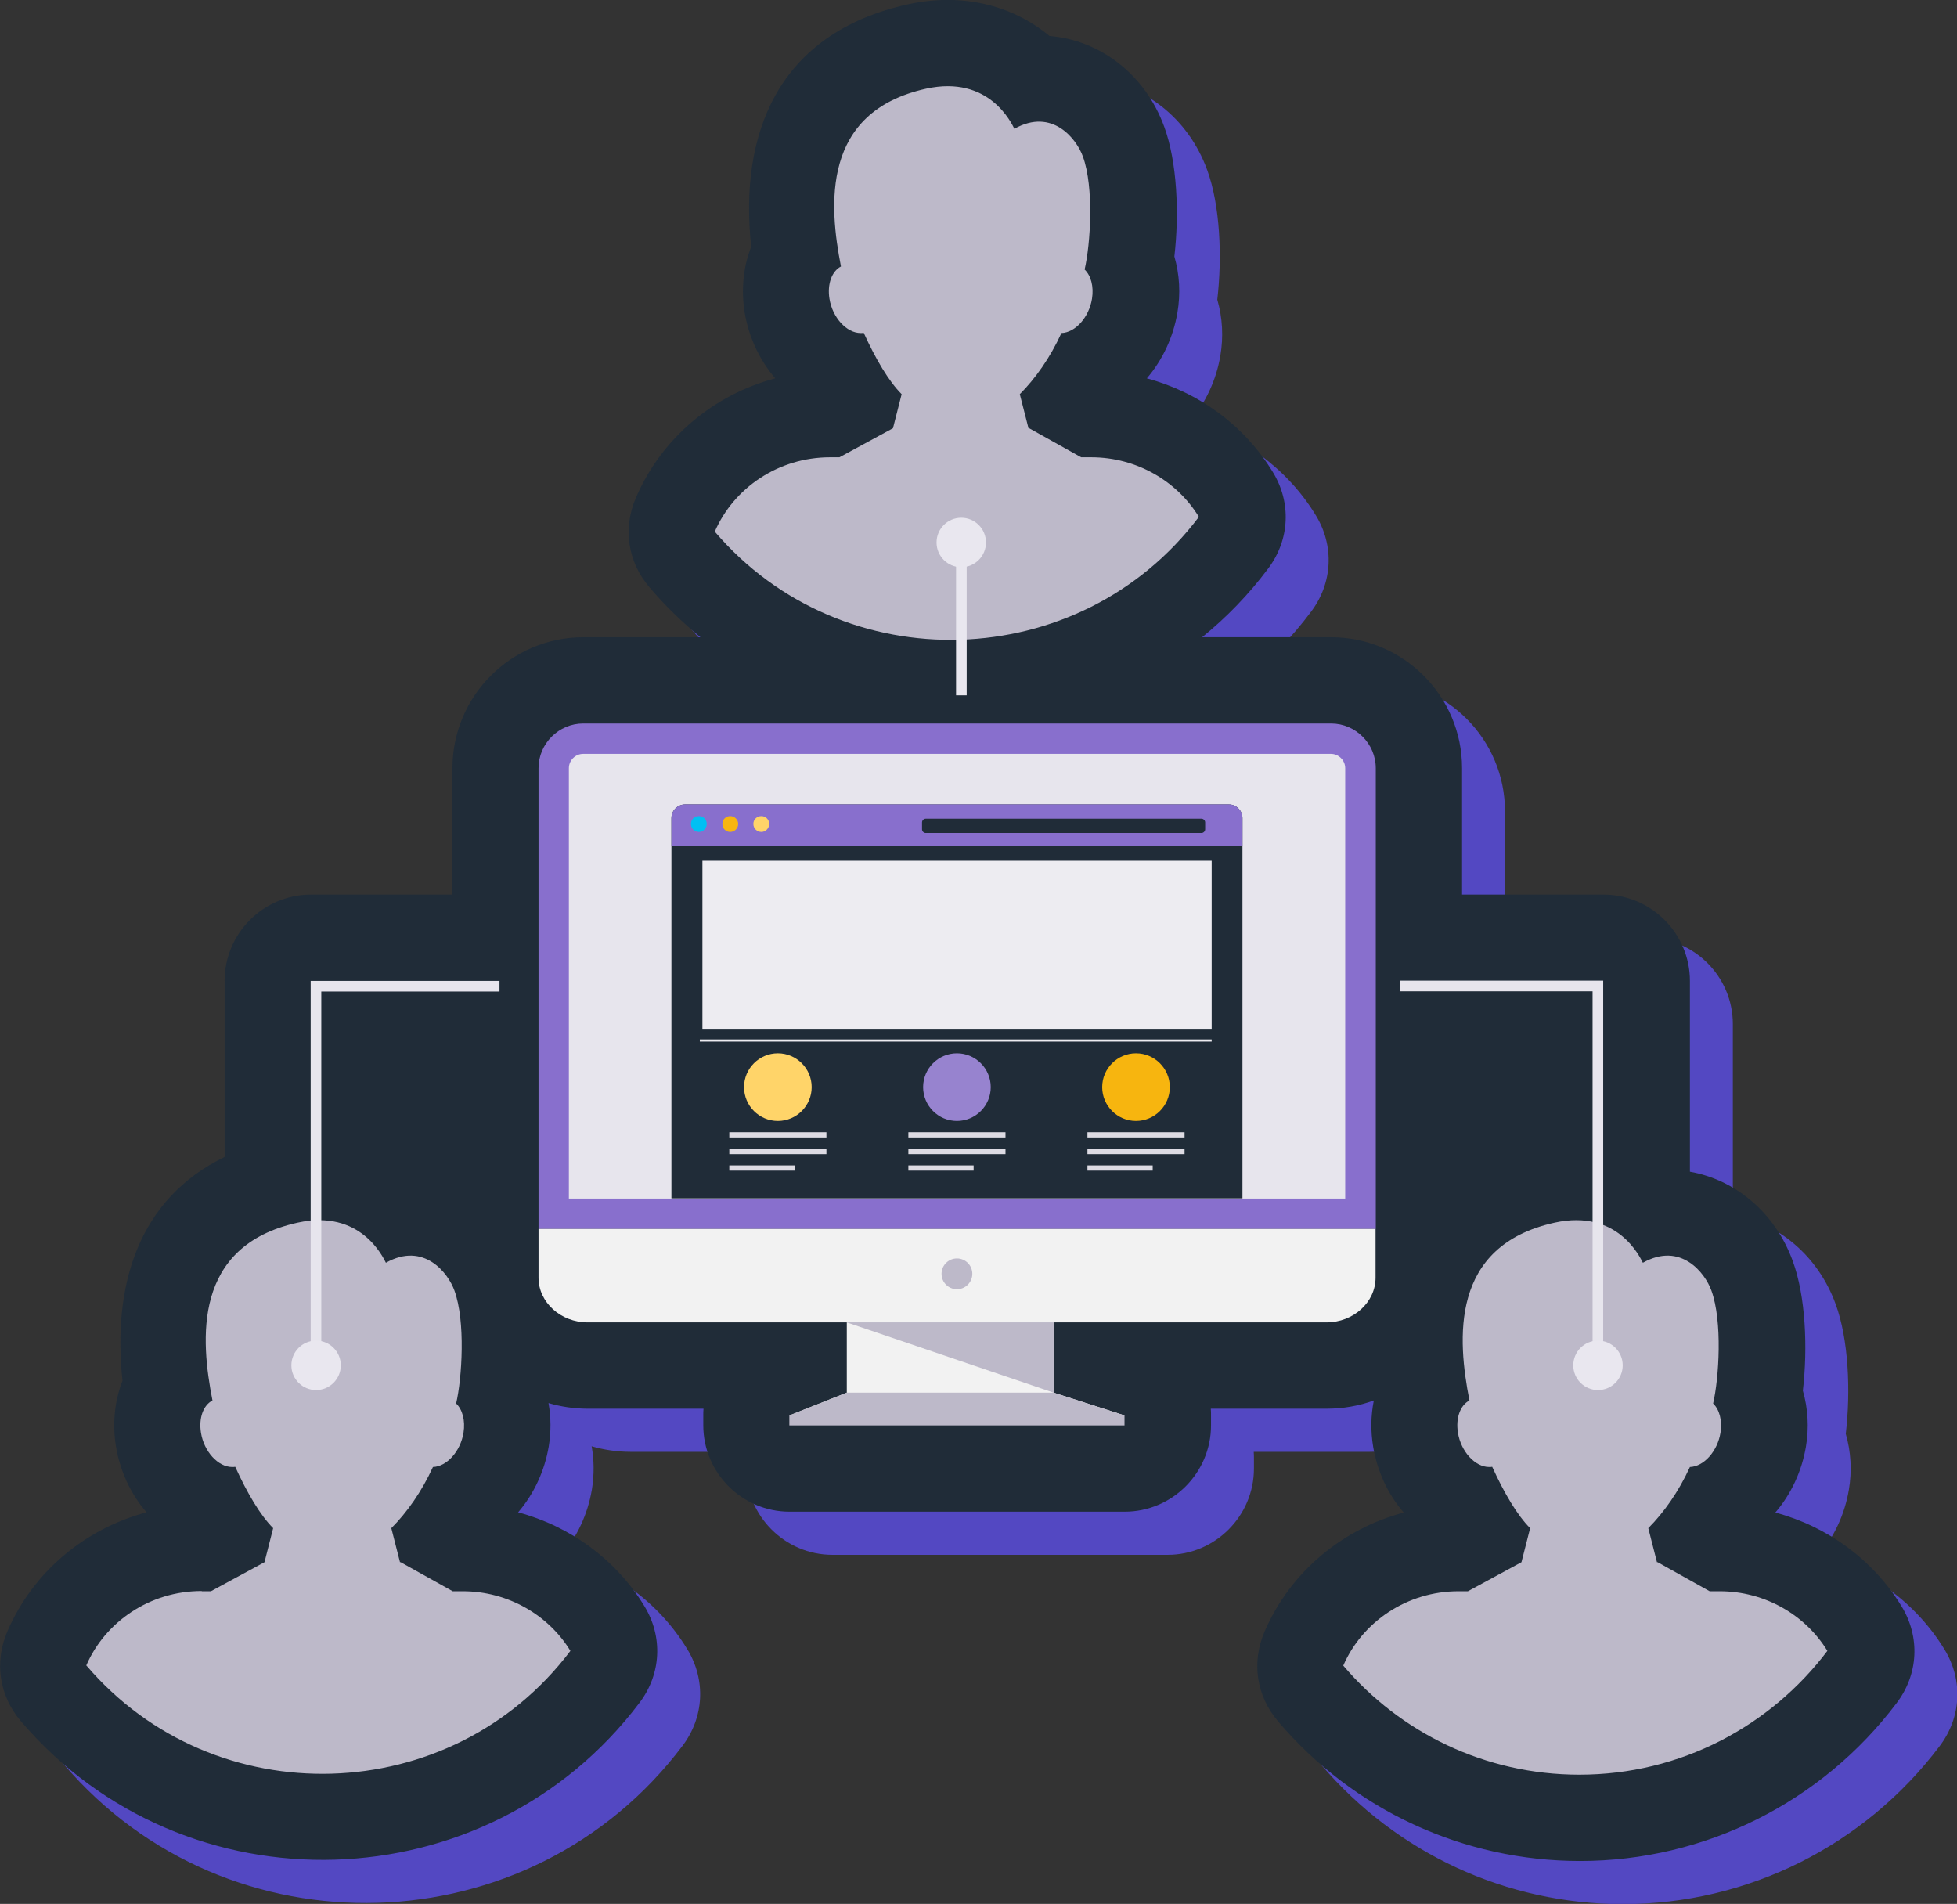 <svg xmlns="http://www.w3.org/2000/svg" fill-rule="evenodd" clip-rule="evenodd" image-rendering="optimizeQuality" shape-rendering="geometricPrecision" text-rendering="geometricPrecision" viewBox="0 0 9027 8781" id="SiteUsers"><rect x="0" y="0" width="9027" height="8781" fill="#333333" stroke="none"/><path fill="#5348c2" d="M2729 6670c12,66 12,134 1,201 -19,112 -68,218 -141,303 239,64 450,216 581,432 87,142 78,314 -22,446 -701,930 -2097,972 -2853,86 -101,-118 -124,-273 -63,-415 119,-276 360,-474 642,-549 -73,-85 -122,-190 -141,-303 -17,-104 -7,-210 30,-304 -47,-437 71,-838 471,-1032l0 -812c0,-219 179,-398 398,-398l653 0 0 -583c0,-333 271,-604 604,-604l540 0c-84,-69 -163,-145 -235,-230 -101,-118 -124,-273 -62,-415 119,-276 360,-474 642,-549 -73,-84 -122,-190 -141,-303 -17,-104 -7,-210 30,-304 -56,-518 120,-985 723,-1118 245,-54 478,1 653,146 232,19 440,175 529,418 60,163 70,401 47,599 24,83 29,172 14,259 -19,112 -68,218 -141,303 239,64 449,216 581,432 87,142 78,314 -22,446 -89,119 -192,224 -304,316l595 0c333,0 604,271 604,604l0 583 653 0c219,0 398,179 398,398l0 880c209,37 392,187 474,411 60,163 70,401 47,599 24,83 29,172 14,259 -19,112 -68,218 -141,303 239,64 450,216 582,432 87,142 78,314 -22,446 -346,459 -885,729 -1461,729 -537,0 -1044,-234 -1392,-643 -101,-118 -124,-273 -63,-415 119,-276 360,-474 642,-549 -73,-85 -122,-190 -141,-303 -12,-72 -11,-144 3,-214 -69,25 -142,38 -218,38l-534 0c1,10 1,21 1,32l0 45c0,219 -179,398 -398,398l-1546 0c-219,0 -398,-179 -398,-398l0 -45c0,-11 0,-21 1,-32l-534 0c-62,0 -123,-9 -181,-26z" class="colorced3db svgShape"></path><path fill="#202c38" d="M2530 6471c12,66 12,134 1,201 -19,112 -68,218 -141,303 239,64 450,216 582,432 87,142 78,314 -22,446 -701,930 -2097,972 -2853,86 -101,-118 -124,-273 -63,-415 119,-276 360,-474 642,-549 -73,-84 -122,-190 -141,-303 -17,-104 -7,-210 30,-304 -47,-437 71,-838 471,-1032l0 -812c0,-219 179,-398 398,-398l653 0 0 -583c0,-333 271,-604 604,-604l540 0c-84,-69 -163,-145 -235,-230 -101,-118 -124,-273 -62,-415 119,-276 360,-474 642,-549 -73,-85 -122,-190 -141,-303 -17,-104 -7,-210 30,-304 -56,-518 120,-985 723,-1118 245,-54 478,1 653,146 232,19 440,175 529,418 60,163 70,401 47,599 24,83 29,172 14,259 -19,112 -68,218 -141,303 239,64 449,216 581,432 87,142 78,314 -22,446 -89,119 -191,224 -304,316l595 0c333,0 604,271 604,604l0 583 653 0c219,0 398,179 398,398l0 880c209,37 392,187 474,411 60,163 70,401 47,599 24,83 29,172 14,259 -19,112 -68,218 -141,303 239,64 450,216 582,432 87,142 78,314 -22,446 -346,459 -885,729 -1461,729 -537,0 -1044,-234 -1392,-643 -101,-118 -124,-273 -63,-415 119,-276 360,-474 642,-549 -73,-84 -122,-190 -141,-303 -12,-72 -11,-144 3,-214 -68,25 -142,38 -218,38l-534 0c1,10 1,21 1,32l0 45c0,219 -179,398 -398,398l-1546 0c-219,0 -398,-179 -398,-398l0 -45c0,-11 0,-21 1,-32l-534 0c-62,0 -123,-9 -181,-26z" class="colorffffff svgShape"></path><path fill="#886fcd" d="M2690 3337l3450 0c113,0 206,93 206,206l0 2125 -3862 0 0 -2125c0,-113 93,-206 206,-206z" class="color6c7678 svgShape"></path><path fill="#e7e5ed" d="M2623 5528l3582 0 0 -1985c0,-36 -30,-66 -66,-66l-3449 0c-36,0 -66,30 -66,66l0 1985z" class="colore5e8ed svgShape"></path><path fill="#f2f2f2" d="M6345 5668l0 225c0,113 -102,206 -227,206l-3407 0c-125,0 -227,-93 -227,-206l0 -225 3862 0z" class="colorf2f2f2 svgShape"></path><path fill="#202c38" d="M3448 3710l1932 0 288 0c35,0 63,29 63,63l0 377 0 1377 -2634 0 0 0 0 -1377 0 -377c0,-35 29,-63 63,-63l288 0z" class="colorffffff svgShape"></path><path fill="#886fcd" d="M3161 3710l2507 0c35,0 63,29 63,63l0 127 -2634 0 0 -127c0,-35 29,-63 63,-63z" class="color6c7678 svgShape"></path><path fill="#202c38" d="M4270 3776l1272 0c9,0 17,8 17,17l0 32c0,9 -8,17 -17,17l-1272 0c-9,0 -17,-8 -17,-17l0 -32c0,-9 8,-17 17,-17z" class="colorffffff svgShape"></path><path fill="#00c0f3" d="M3224 3764c20,0 36,16 36,36 0,20 -16,37 -36,37 -20,0 -37,-16 -37,-37 0,-20 16,-36 37,-36z" class="color21d0c3 svgShape"></path><path fill="#f7b50f" d="M3368 3764c20,0 37,16 37,36 0,20 -16,37 -37,37 -20,0 -36,-16 -36,-37 0,-20 16,-36 36,-36z" class="colorffe356 svgShape"></path><path fill="#ffd469" d="M3512 3764c20,0 36,16 36,36 0,20 -16,37 -36,37 -20,0 -37,-16 -37,-37 0,-20 16,-36 37,-36z" class="colorff7069 svgShape"></path><polygon fill="#edecf1" points="3240 3970 5589 3970 5589 4745 3240 4745" class="colorecf0f1 svgShape"></polygon><path fill="#ffd469" d="M3588 4858c86,0 156,70 156,156 0,86 -70,156 -156,156 -86,0 -156,-70 -156,-156 0,-86 70,-156 156,-156z" class="colorff7069 svgShape"></path><path fill="#9783cf" d="M4414 4858c86,0 156,70 156,156 0,86 -70,156 -156,156 -86,0 -156,-70 -156,-156 0,-86 70,-156 156,-156z" class="color83cf8f svgShape"></path><path fill="#f7b50f" d="M5240 4858c86,0 156,70 156,156 0,86 -70,156 -156,156 -86,0 -156,-70 -156,-156 0,-86 70,-156 156,-156z" class="colorffe356 svgShape"></path><path fill="#dddbe3" d="M3364 5222l448 0 0 24-448 0 0-24zm0 153l301 0 0 24-301 0 0-24zm0-76l448 0 0 24-448 0 0-24zM4190 5222l448 0 0 24-448 0 0-24zm0 153l301 0 0 24-301 0 0-24zm0-76l448 0 0 24-448 0 0-24zM5016 5222l448 0 0 24-448 0 0-24zm0 153l301 0 0 24-301 0 0-24zm0-76l448 0 0 24-448 0 0-24z" class="colordce3db svgShape"></path><polygon fill="#edecf1" points="3228 4794 5589 4794 5589 4804 3228 4804" class="colorecf0f1 svgShape"></polygon><circle cx="4414" cy="5875" r="71" fill="#bdb9c9" class="colorb9c1c9 svgShape"></circle><polygon fill="#f2f2f2" points="4860 6423 5187 6528 3641 6528 3906 6423 3906 6099 4860 6099" class="colorf2f2f2 svgShape"></polygon><polygon fill="#bdb9c9" points="4860 6423 3906 6099 4860 6099" class="colorb9c1c9 svgShape"></polygon><polygon fill="#bdb9c9" points="3906 6423 4860 6423 5187 6528 5187 6574 4414 6574 3641 6574 3641 6528" class="colorb9c1c9 svgShape"></polygon><path fill="#bdb9c9" d="M931 7339l42 0 247-134 40-157c-59-59-119-160-175-283-4 1-9 1-14 1-65 0-130-71-144-158-11-69 11-127 53-149-55-281-92-713 393-820 291-64 394 160 407 185 176-99 288 49 316 128 52 142 35 405 8 521 29 28 43 78 34 135-14 86-77 156-141 158-52 114-121 211-192 282l40 157 3 0 240 134 46 0c211 0 397 111 497 275-549 728-1642 760-2233 67 87-201 293-343 532-343zM6729 7339l42 0 247-134 40-157c-59-59-119-160-175-283-4 1-9 1-14 1-65 0-130-71-144-158-11-69 11-127 53-149-55-281-92-713 393-820 291-64 394 160 407 185 176-99 288 49 316 128 52 142 35 405 8 521 29 28 43 78 34 135-14 86-77 156-141 158-52 114-121 211-192 282l40 157 3 0 240 134 46 0c211 0 397 111 497 275-261 346-676 571-1144 571-436 0-827-195-1089-503 87-201 293-343 532-343zM3830 2109l42 0 247-134 40-157c-59-59-119-160-175-283-4 1-9 1-14 1-65 0-130-71-144-158-11-68 11-127 53-149-55-281-92-713 393-820 291-64 394 160 407 185 176-99 288 49 316 128 52 142 35 405 8 521 29 28 43 78 34 135-14 86-77 156-141 158-52 114-121 211-192 282l40 157 3 0 240 134 46 0c211 0 397 111 497 275-549 728-1642 760-2233 68 87-201 293-343 532-343z" class="colorb9c1c9 svgShape"></path><polygon fill="#e9e7ef" fill-rule="nonzero" points="4459 2502 4459 3207 4410 3207 4410 2502" class="colore7e9ef svgShape"></polygon><circle cx="4434" cy="2502" r="114" fill="#e9e7ef" class="colore7e9ef svgShape"></circle><path fill="#e7e5ed" fill-rule="nonzero" d="M1433 6297l0 -1749 0 -24 24 0 847 0 0 49 -822 0 0 1725 -49 0zm5913 0l0 -1725 -887 0 0 -49 912 0 24 0 0 24 0 1749 -49 0z" class="colore5e8ed svgShape"></path><circle cx="1458" cy="6297" r="114" fill="#e9e7ef" class="colore7e9ef svgShape"></circle><circle cx="7371" cy="6297" r="114" fill="#e9e7ef" class="colore7e9ef svgShape"></circle></svg>